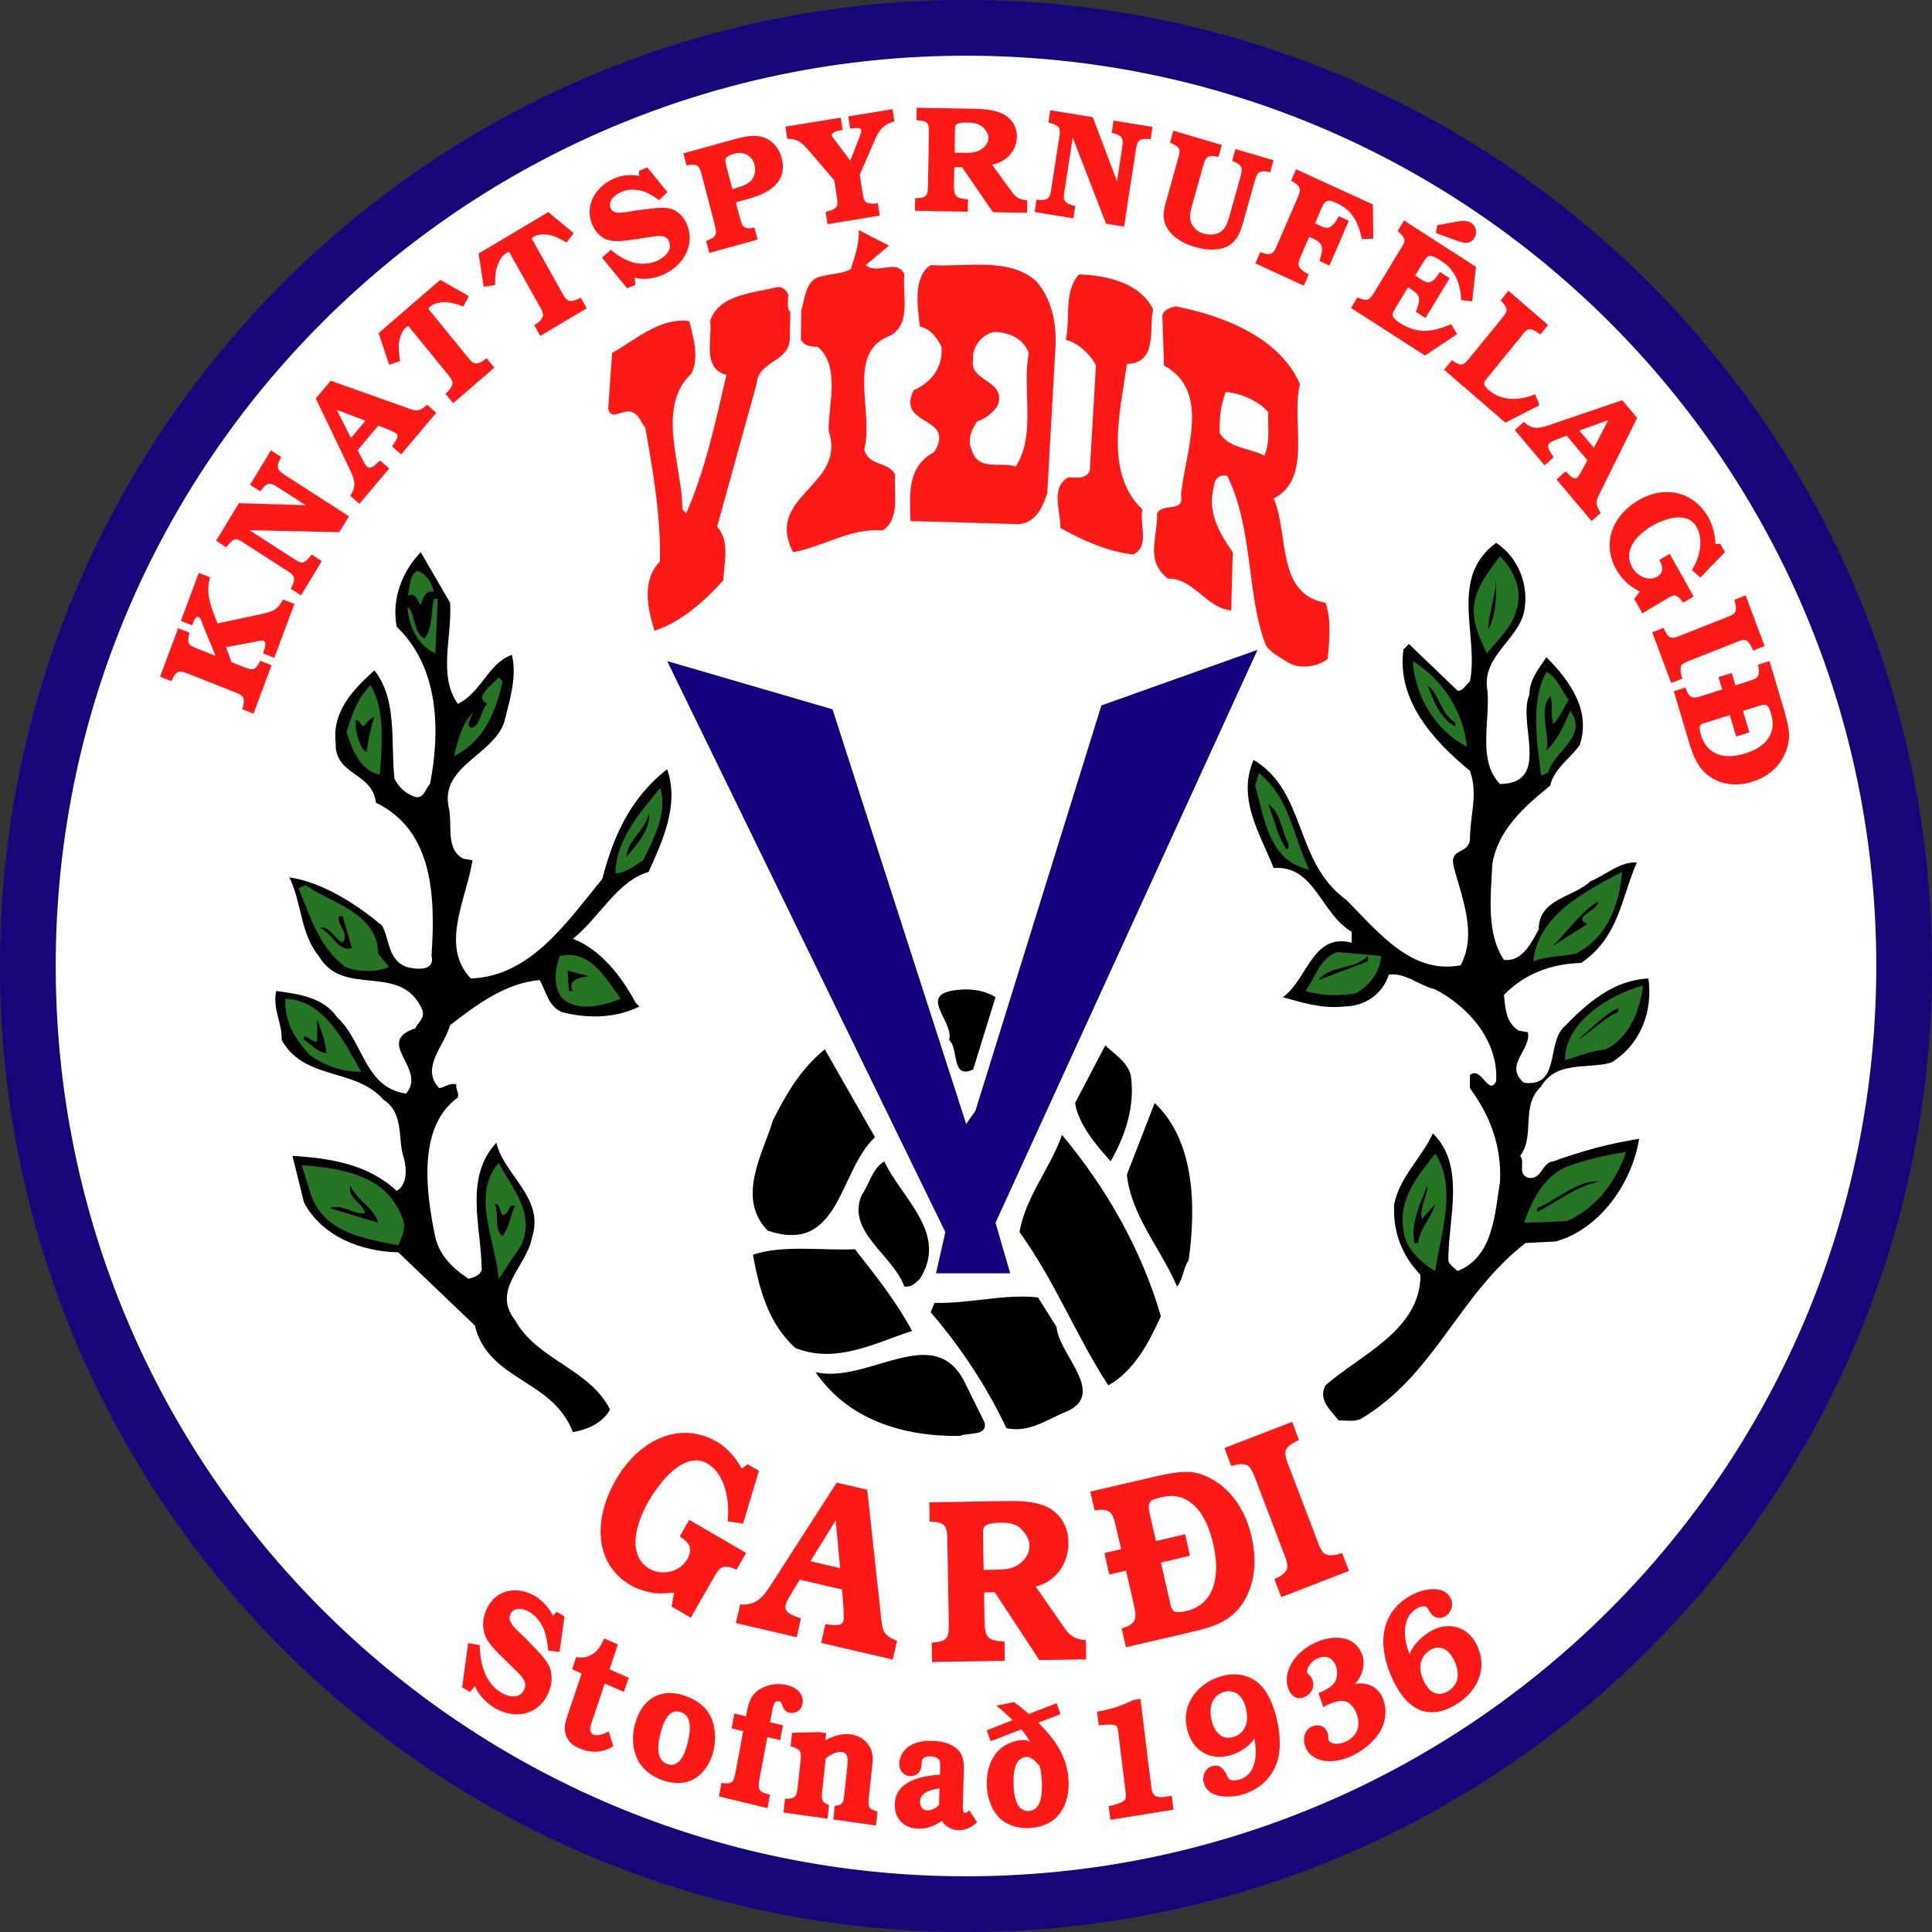 <?xml version="1.0" encoding="UTF-8"?>
<svg xmlns="http://www.w3.org/2000/svg" xmlns:xlink="http://www.w3.org/1999/xlink" width="300.61pt" height="300.61pt" viewBox="0 0 300.61 300.61" version="1.1">
<rect x="0" y="0" width="300.61" height="300.61" fill="#333333" stroke="none"/>
<defs>
<clipPath id="clip1">
  <path d="M 0 0 L 300.609 0 L 300.609 300.609 L 0 300.609 Z M 0 0 "/>
</clipPath>
</defs>
<g id="surface1">
<g clip-path="url(#clip1)" clip-rule="nonzero">
<path style=" stroke:none;fill-rule:nonzero;fill:rgb(8.617%,2.353%,47.852%);fill-opacity:1;" d="M 300.609 150.305 C 300.609 233.316 233.316 300.609 150.305 300.609 C 67.293 300.609 0 233.316 0 150.305 C 0 67.293 67.293 0 150.305 0 C 233.316 0 300.609 67.293 300.609 150.305 "/>
</g>
<path style=" stroke:none;fill-rule:nonzero;fill:rgb(100%,100%,100%);fill-opacity:1;" d="M 291.941 150.305 C 291.941 228.527 228.527 291.941 150.305 291.941 C 72.082 291.941 8.668 228.527 8.668 150.305 C 8.668 72.082 72.082 8.668 150.305 8.668 C 228.527 8.668 291.941 72.082 291.941 150.305 "/>
<path style=" stroke:none;fill-rule:nonzero;fill:rgb(0%,0%,0%);fill-opacity:1;" d="M 237.129 95.238 C 236.168 99.473 230.879 102.016 231.359 106.855 C 232.078 111.578 229.676 118.234 233.402 121.988 C 241.457 121.867 236.047 112.547 237.969 108.066 C 237.969 105.766 239.41 104.074 240.613 102.258 C 244.34 106.012 247.59 110.609 245.785 115.938 C 244.465 117.871 241.695 119.688 241.215 122.23 C 237.008 125.621 233.039 129.25 232.199 134.457 C 231.961 139.418 231.238 145.23 234.004 149.348 C 236.887 149.707 238.332 146.562 239.41 144.625 C 239.41 139.781 244.82 139.66 247.469 137.117 C 249.871 136.152 252.156 133.973 254.68 134.215 C 252.277 139.66 251.914 145.832 246.023 149.828 C 241.336 149.949 237.25 151.523 234.004 154.793 C 234.242 156.848 234.242 159.031 236.289 160.359 L 237.73 160.602 C 238.332 163.266 233.883 165.805 237.129 168.469 C 242.656 169.195 240.734 162.66 243.141 160 C 246.988 156.004 251.074 152.492 256.484 152.25 C 257.203 157.336 255.281 162.539 250.715 165.324 C 246.988 166.414 242.176 164.961 239.773 169.074 C 236.527 172.098 238.934 176.699 236.527 179.848 C 237.367 180.816 236.047 182.633 237.73 183.238 C 239.895 183.723 239.895 180.816 241.695 180.695 C 246.023 179.121 250.473 177.91 255.043 177.188 C 253.957 183.965 249.027 191.227 242.059 193.164 L 237.367 193.406 C 226.91 201.516 223.305 213.863 211.762 220.762 C 210.801 221.246 209.48 221.004 208.277 221.004 C 207.074 219.43 205.031 217.859 206.234 215.555 C 211.762 210.715 221.02 206.965 221.02 198.367 C 218.133 195.344 216.691 191.711 216.934 187.352 C 217.773 183.113 221.262 180.09 222.941 176.336 C 228.113 181.422 225.348 189.531 225.348 196.07 C 225.469 196.797 226.309 197.281 226.789 197.766 C 232.32 195.586 232.559 189.047 233.402 183.844 C 233.645 178.277 231.84 173.555 228.715 169.316 L 228.715 167.258 C 230.516 165.805 231.598 170.648 232.801 168.23 C 233.16 161.934 228.473 156.609 223.305 153.945 C 220.777 153.34 218.613 151.281 216.094 151.645 C 215.129 154.672 212.363 156.609 209.117 156.609 C 205.633 156.969 202.629 156.004 199.621 155.156 C 203.469 152.371 204.191 145.105 210.32 146.68 L 210.32 144.984 C 205.512 142.203 204.551 134.574 198.18 135.062 C 196.137 129.855 192.406 124.289 195.055 118.234 C 203.348 123.195 201.305 134.094 209.48 140.023 C 214.648 145.23 219.695 151.645 227.27 150.191 C 229.914 145.23 227.391 139.539 226.191 134.82 C 225.469 131.914 228.355 133.004 228.715 130.703 C 228.715 126.711 230.035 123.684 228.715 119.93 C 222.941 115.207 217.293 108.914 218.375 101.047 L 219.219 100.199 L 226.789 107.465 C 227.633 107.582 228.113 106.492 228.715 106.012 C 230.156 98.867 225.348 89.91 232.801 84.465 C 236.289 86.766 237.969 91.121 237.129 95.238 "/>
<path style=" stroke:none;fill-rule:nonzero;fill:rgb(0%,0%,0%);fill-opacity:1;" d="M 70.027 93.781 C 70.387 99.109 68.102 105.043 71.23 109.52 C 74.836 107.824 76.039 103.105 79.645 101.895 C 80.488 105.281 79.285 109.035 78.441 112.426 C 76.641 117.508 68.586 119.203 69.789 125.5 C 70.508 128.16 69.188 132.035 72.07 133.609 L 73.512 133.852 C 72.672 139.66 68.344 147.168 73.273 152.25 C 82.531 151.887 88.059 143.656 93.711 136.754 C 95.395 130.34 97.918 124.289 103.809 119.688 C 105.734 125.258 103.09 130.824 100.926 135.664 C 95.996 137.117 93.348 142.688 89.141 146.074 C 93.348 147.648 96.719 151.887 98.879 156 L 99.48 156.609 C 95.875 158.426 91.426 158.543 87.34 157.453 C 85.297 156.488 84.934 154.184 83.973 152.492 C 78.562 152.977 74.117 156.363 70.027 159.512 C 69.188 162.66 65.34 166.172 68.344 169.316 C 69.188 169.195 69.906 168.473 70.988 168.711 C 70.867 169.438 71.469 170.043 71.23 170.77 C 64.859 175.367 66.301 185.656 67.742 192.559 C 68.465 195.465 70.508 197.398 72.914 198.973 C 73.754 198.73 74.715 198.488 74.957 197.52 C 74.836 190.621 72.191 183.238 77.242 177.789 C 78.32 182.754 84.816 186.387 82.77 192.559 C 82.047 196.914 76.398 200.668 80.125 205.387 C 83.613 211.684 91.668 212.895 94.914 219.309 C 93.832 221.367 91.426 222.457 89.141 222.82 C 85.895 214.469 76.039 214.953 73.875 206.234 L 61.973 194.859 C 56.082 194.738 50.07 192.316 47.305 187.109 L 45.504 179.848 C 51.516 180.211 57.285 181.18 61.73 185.297 C 63.418 184.324 63.293 181.781 62.812 180.09 C 61.852 177.43 62.934 173.191 59.688 171.133 C 55.242 166.051 47.426 168.227 43.82 161.812 C 43.941 159.148 42.375 157.094 42.977 154.184 C 46.465 154.672 50.309 155.156 52.477 158.305 C 56.562 162.055 56.684 169.195 63.176 170.164 C 66.543 166.293 58.125 162.176 64.617 160 C 64.977 159.148 66.18 158.426 65.699 157.094 C 62.332 149.586 53.438 155.395 49.59 148.738 C 46.707 145.227 46.945 140.387 45.023 136.512 C 49.949 137.238 55.121 140.387 59.449 144.02 C 60.652 146.195 60.289 149.223 63.176 150.434 C 64.496 150.797 67.742 151.281 67.141 148.738 C 67.742 139.66 67.504 129.25 58.488 124.895 C 58.008 120.172 51.996 120.656 52.238 115.57 C 51.633 110.73 55 107.223 58.246 104.312 C 61.852 108.793 60.77 115.328 61.371 121.141 C 62.094 122.594 63.293 123.684 64.859 124.047 C 66.059 124.047 66.18 122.715 66.902 121.988 C 68.586 113.516 68.223 103.711 61.73 97.535 C 60.891 93.18 62.574 88.941 65.461 85.914 "/>
<path style=" stroke:none;fill-rule:nonzero;fill:rgb(14.502%,45.872%,14.11%);fill-opacity:1;" d="M 231.598 97.898 C 231.598 95.359 232.801 92.574 232.801 89.789 C 232.801 91.969 232.922 95.48 231.598 97.898 M 229.676 92.695 C 228.594 95.961 230.156 99.23 231.359 101.652 C 232.922 99.715 235.324 97.535 235.926 94.992 C 237.008 91.727 235.566 88.82 233.402 86.523 C 231.961 88.457 230.398 90.395 229.676 92.695 "/>
<path style=" stroke:none;fill-rule:nonzero;fill:rgb(14.502%,45.872%,14.11%);fill-opacity:1;" d="M 65.461 94.148 C 65.699 93.422 66.062 91.727 67.504 92.09 C 67.262 90.758 66.301 89.184 64.859 88.82 C 63.535 89.789 63.898 91.363 63.418 92.695 C 64.738 92.09 64.859 93.422 65.461 94.148 "/>
<path style=" stroke:none;fill-rule:nonzero;fill:rgb(14.502%,45.872%,14.11%);fill-opacity:1;" d="M 66.062 99.352 C 64.258 98.504 64.738 95.602 63.414 94.391 C 63.535 97.414 65.098 100.562 67.742 101.652 L 68.105 93.18 L 67.504 93.18 C 67.023 95.238 67.383 97.656 66.062 99.352 "/>
<path style=" stroke:none;fill-rule:nonzero;fill:rgb(14.502%,45.872%,14.11%);fill-opacity:1;" d="M 226.43 112.426 L 226.43 113.031 C 224.027 111.82 223.062 108.914 222.102 106.613 C 224.027 108.066 224.145 111.094 226.43 112.426 M 219.82 102.863 C 220.18 108.309 223.305 113.637 228.234 116.176 C 227.754 111.094 224.746 105.891 219.82 102.863 "/>
<path style=" stroke:none;fill-rule:nonzero;fill:rgb(14.502%,45.872%,14.11%);fill-opacity:1;" d="M 240.855 120.293 C 241.699 116.902 247.227 114.605 244.34 110.609 C 243.383 112.789 242.297 115.211 240.617 116.781 C 241.215 114.121 239.293 110.488 241.215 108.309 C 241.699 109.641 241.215 111.336 241.699 112.668 C 242.777 111.578 243.258 110.125 244.102 108.914 C 242.898 107.461 242.297 105.285 240.617 104.559 C 238.094 109.035 239.172 115.574 239.773 120.535 C 240.254 120.777 240.496 120.172 240.855 120.293 "/>
<path style=" stroke:none;fill-rule:nonzero;fill:rgb(14.502%,45.872%,14.11%);fill-opacity:1;" d="M 77.602 105.402 C 76.641 106.613 73.633 108.309 75.797 109.52 C 74.715 110.609 74.836 112.91 73.273 113.273 C 72.434 112.547 73.395 111.699 73.512 110.973 C 71.711 112.789 71.23 115.57 70.629 117.629 C 75.316 115.449 77.242 110.488 78.203 106.008 "/>
<path style=" stroke:none;fill-rule:nonzero;fill:rgb(14.502%,45.872%,14.11%);fill-opacity:1;" d="M 55.359 112.062 C 55.844 112.062 56.082 112.668 56.562 113.031 C 57.043 112.547 57.523 111.699 58.246 111.578 C 57.766 112.91 57.285 115.09 57.043 117.023 C 56.082 116.539 55.602 114.727 55.359 113.273 Z M 59.086 120.535 C 59.449 116.176 59.926 110.246 57.645 106.613 C 55.602 108.672 54.762 111.215 53.918 113.879 C 54.762 116.418 55.961 119.93 59.086 120.535 "/>
<path style=" stroke:none;fill-rule:nonzero;fill:rgb(14.502%,45.872%,14.11%);fill-opacity:1;" d="M 200.223 132.156 C 198.781 130.219 198.297 127.555 197.336 125.137 C 199.262 126.348 199.383 129.25 200.465 131.309 C 200.465 131.551 200.582 132.035 200.223 132.156 M 195.895 120.293 L 195.293 122.23 C 196.734 127.195 197.336 133.973 203.707 135.305 C 201.184 130.219 200.824 124.289 195.895 120.293 "/>
<path style=" stroke:none;fill-rule:nonzero;fill:rgb(14.502%,45.872%,14.11%);fill-opacity:1;" d="M 97.438 133.363 C 97.676 130.703 100.441 129.129 100.922 126.59 C 101.402 128.887 98.879 131.672 97.438 133.363 M 95.754 135.906 C 97.438 135.785 98.762 134.695 100.082 133.852 C 101.766 130.461 103.93 126.223 102.727 122.594 C 99.48 126.59 95.875 130.582 95.754 135.906 "/>
<path style=" stroke:none;fill-rule:nonzero;fill:rgb(14.502%,45.872%,14.11%);fill-opacity:1;" d="M 248.668 140.266 C 248.668 141.719 244.465 142.688 246.988 143.777 L 241.457 147.285 C 243.738 145.227 245.785 141.961 248.668 140.266 M 252.395 135.664 C 246.867 138.57 239.293 142.324 238.57 149.586 C 240.613 148.738 243.02 148.859 245.184 148.375 C 250.352 145.832 252.035 140.145 252.395 135.664 "/>
<path style=" stroke:none;fill-rule:nonzero;fill:rgb(14.502%,45.872%,14.11%);fill-opacity:1;" d="M 49.832 144.383 C 51.152 143.898 52.113 146.195 53.316 146.684 C 54.398 145.105 52.477 144.141 52.715 142.566 L 53.316 142.566 L 54.762 147.527 C 52.594 148.133 51.875 145.352 49.832 144.383 M 53.68 150.434 C 55.602 151.281 58.848 151.281 60.531 150.434 L 58.848 148.375 C 58.727 141.961 51.395 140.508 47.547 137.723 L 46.465 138.207 C 48.27 142.566 49.59 147.285 53.68 150.434 "/>
<path style=" stroke:none;fill-rule:nonzero;fill:rgb(14.502%,45.872%,14.11%);fill-opacity:1;" d="M 212.844 149.586 L 205.152 152.492 C 206.953 150.191 210.684 150.918 212.844 148.738 Z M 203.105 154.188 C 205.391 154.91 208.398 155.031 210.922 154.551 C 213.086 153.461 214.77 151.16 214.891 148.738 L 208.035 148.133 C 205.152 149.223 204.668 152.25 203.105 154.188 "/>
<path style=" stroke:none;fill-rule:nonzero;fill:rgb(14.502%,45.872%,14.11%);fill-opacity:1;" d="M 89.141 154.188 L 88.539 154.188 L 88.301 151.039 C 89.383 151.281 90.586 151.645 91.664 151.887 C 90.105 152.008 88.18 152.613 89.141 154.188 M 87.098 148.738 C 86.379 150.797 86.016 153.219 87.34 155.156 C 89.742 157.699 94.191 156.367 96.594 155.398 C 94.312 152.371 91.906 147.648 87.098 148.738 "/>
<path style=" stroke:none;fill-rule:nonzero;fill:rgb(14.502%,45.872%,14.11%);fill-opacity:1;" d="M 251.797 157.453 C 249.512 158.422 247.707 160.48 245.543 161.812 C 247.348 160.238 249.512 157.938 251.797 156.852 Z M 243.5 164.961 C 245.543 164.355 247.59 163.508 249.871 163.266 C 253.477 161.445 255.16 157.336 255.645 153.34 C 250.352 154.789 243.5 159.031 243.5 164.961 "/>
<path style=" stroke:none;fill-rule:nonzero;fill:rgb(14.502%,45.872%,14.11%);fill-opacity:1;" d="M 47.305 161.207 C 48.027 161.328 48.508 162.176 49.352 162.055 L 49.352 158.543 C 49.832 160.117 50.672 161.934 50.793 163.871 C 49.352 163.746 48.387 162.414 47.305 161.812 Z M 56.203 166.773 C 53.559 162.176 50.551 155.641 44.418 155.395 C 44.18 158.906 45.863 161.57 48.148 164.113 C 50.434 165.809 53.199 166.773 56.203 166.773 "/>
<path style=" stroke:none;fill-rule:nonzero;fill:rgb(14.502%,45.872%,14.11%);fill-opacity:1;" d="M 248.91 183.844 C 245.305 184.445 242.418 186.988 239.172 188.562 L 239.172 187.961 C 242.418 186.629 245.664 183.48 248.91 183.844 M 237.129 190.258 L 243.742 190.016 C 248.309 188.078 251.555 183.723 252.996 179.242 C 249.754 179.727 246.746 180.453 243.742 181.543 C 240.137 183.113 238.332 186.867 237.129 190.258 "/>
<path style=" stroke:none;fill-rule:nonzero;fill:rgb(14.502%,45.872%,14.11%);fill-opacity:1;" d="M 220.66 193.406 L 220.059 193.406 C 219.457 190.258 221.02 187.23 222.102 184.445 C 222.102 186.262 220.777 187.961 221.262 189.652 L 223.305 187.352 C 222.703 189.531 220.898 191.105 220.66 193.406 M 218.375 191.469 C 218.617 194.133 221.02 196.43 223.305 197.766 C 224.145 192.074 226.789 184.691 223.305 179.484 C 220.66 182.996 217.535 186.387 218.375 191.469 "/>
<path style=" stroke:none;fill-rule:nonzero;fill:rgb(14.502%,45.872%,14.11%);fill-opacity:1;" d="M 80.125 187.594 C 79.523 188.809 79.281 190.863 78.203 192.316 C 76.762 191.348 77.723 188.926 77 187.352 C 77.84 187.23 77.723 188.562 78.203 189.047 C 79.281 189.047 78.922 187.352 80.125 187.594 M 77.602 198.973 L 81.086 193.77 C 83.371 188.809 79.645 184.812 77.602 180.938 C 73.273 185.781 77.121 193.164 77.602 198.973 "/>
<path style=" stroke:none;fill-rule:nonzero;fill:rgb(14.502%,45.872%,14.11%);fill-opacity:1;" d="M 51.273 187.961 C 53.555 187.352 54.762 188.926 56.805 188.809 C 56.562 187.23 53.918 186.383 54.52 184.445 C 55.359 186.629 58.246 187.961 58.844 190.258 Z M 46.945 181.301 L 48.387 185.902 C 50.551 191.953 56.805 192.68 61.973 193.77 C 62.574 192.438 63.293 190.863 62.574 189.41 C 60.047 182.754 53.078 181.781 46.945 181.301 "/>
<path style=" stroke:none;fill-rule:nonzero;fill:rgb(0%,0%,0%);fill-opacity:1;" d="M 154.902 155.156 L 151.414 166.414 C 147.93 167.988 149.25 163.266 147.688 161.812 C 148.41 159.031 143.242 155.156 147.93 154.188 C 150.332 153.703 152.977 153.945 154.902 155.156 "/>
<path style=" stroke:none;fill-rule:nonzero;fill:rgb(0%,0%,0%);fill-opacity:1;" d="M 175.938 167.258 C 176.66 172.102 175.098 176.699 172.812 180.695 C 170.531 178.152 167.766 174.887 167.281 171.617 L 171.973 162.66 C 173.535 164.113 175.34 165.199 175.938 167.258 "/>
<path style=" stroke:none;fill-rule:nonzero;fill:rgb(0%,0%,0%);fill-opacity:1;" d="M 136.148 176.945 C 130.496 182.148 130.738 195.344 119.438 191.469 C 114.508 186.383 118.715 179.484 120.277 174.281 C 122.32 170.285 124.484 166.414 128.332 163.266 "/>
<path style=" stroke:none;fill-rule:nonzero;fill:rgb(0%,0%,0%);fill-opacity:1;" d="M 184.953 196.07 C 184.113 197.281 184.113 198.973 183.148 200.184 C 180.746 194.496 175.938 189.047 175.34 182.754 L 179.664 171.617 C 185.797 177.426 186.156 187.352 184.953 196.07 "/>
<path style=" stroke:none;fill-rule:nonzero;fill:rgb(0%,0%,0%);fill-opacity:1;" d="M 180.629 204.785 C 178.824 208.777 176.539 213.258 172.449 215.555 C 167.523 208.055 164.156 199.336 158.629 191.711 C 159.59 186.141 163.438 181.781 165.238 176.578 C 172.215 184.93 177.621 194.496 180.629 204.785 "/>
<path style=" stroke:none;fill-rule:nonzero;fill:rgb(0%,0%,0%);fill-opacity:1;" d="M 143.121 198.973 C 142.398 199.699 141.797 200.305 140.715 200.184 C 138.914 195.223 131.578 191.59 134.105 185.902 C 135.305 184.203 135.664 181.906 137.59 180.695 C 140.113 186.262 147.688 191.953 143.121 198.973 "/>
<path style=" stroke:none;fill-rule:nonzero;fill:rgb(0%,0%,0%);fill-opacity:1;" d="M 133.02 194.375 C 136.27 198.488 139.512 202.605 141.918 207.086 C 136.27 208.898 130.137 212.289 123.766 209.746 C 119.559 205.996 118.117 200.547 117.152 195.223 C 121.84 193.648 128.094 194.613 133.02 194.375 "/>
<path style=" stroke:none;fill-rule:nonzero;fill:rgb(0%,0%,0%);fill-opacity:1;" d="M 164.398 206.477 C 164.758 210.957 172.812 217.25 165.238 219.914 C 162.594 221.125 159.828 222.941 156.586 222.215 C 153.578 215.801 149.492 209.625 144.805 204.18 L 145.402 202.727 C 150.934 202.848 156.465 201.273 161.512 201.879 "/>
<path style=" stroke:none;fill-rule:nonzero;fill:rgb(0%,0%,0%);fill-opacity:1;" d="M 153.219 221.367 C 153.578 223.547 150.691 222.82 149.371 223.426 C 140.477 223.547 131.938 220.883 126.891 213.5 C 135.184 215.434 145.645 205.145 150.332 215.555 "/>
<path style=" stroke:none;fill-rule:nonzero;fill:rgb(7.446%,0%,48.631%);fill-opacity:1;" d="M 195.664 101.113 L 154.898 190.258 L 157.184 198.125 L 145.645 198.125 L 147.09 191.711 L 103.809 102.863 L 129.535 110.367 L 150.332 174.887 L 151.773 172.828 L 171.371 109.762 "/>
<path style=" stroke:none;fill-rule:nonzero;fill:rgb(99.219%,10.205%,8.617%);fill-opacity:1;" d="M 190.727 60.98 C 193.25 61.223 195.895 62.434 197.336 64.129 C 197.219 66.668 197.699 68.605 196.734 70.906 C 194.453 69.695 191.328 69.816 189.766 67.398 C 189.766 64.734 189.883 63.281 190.727 60.98 M 181.707 90.031 C 185.676 89.91 187.723 94.633 191.566 94.992 L 191.809 85.914 C 189.766 83.012 187.723 79.621 188.922 75.508 C 188.922 74.539 189.883 73.691 190.965 74.055 C 195.055 82.406 193.945 92.738 196.977 100.441 C 197.941 101.773 199.383 102.379 200.465 103.105 C 202.266 104.195 205.152 103.711 206.594 102.5 C 206.836 99.836 207.195 96.324 206.234 93.785 C 198.539 92.453 200.582 83.133 198.18 77.562 C 204.309 74.418 200.824 65.699 202.266 59.77 C 199.141 52.508 190.363 49.117 182.91 47.664 C 182.07 47.906 180.746 48.27 180.867 49.359 L 181.109 56.867 C 188.441 60.859 184.473 70.059 183.754 76.961 C 184.352 79.863 180.988 78.168 180.027 79.863 C 180.148 83.738 178.102 87.129 181.707 90.031 "/>
<path style=" stroke:none;fill-rule:nonzero;fill:rgb(99.219%,10.205%,8.617%);fill-opacity:1;" d="M 151.414 56.016 C 151.176 54.078 152.738 52.023 154.66 51.66 C 156.945 51.66 159.23 52.629 160.07 54.93 C 158.988 60.617 161.27 67.758 158.023 72.602 C 155.742 71.754 152.137 73.449 151.176 69.938 C 150.453 68.484 151.176 66.91 152.016 65.578 C 153.219 65.219 154.301 64.367 155.141 63.281 C 156.945 59.164 150.691 59.406 151.414 56.016 M 141.676 81.074 L 158.629 81.559 C 161.27 81.195 162.234 78.895 162.953 76.715 L 164.156 55.172 C 164.52 50.812 163.918 46.938 161.27 43.793 C 157.062 39.918 150.094 41.613 144.805 41.25 C 142.039 43.062 142.762 47.664 143.121 50.812 C 144.805 51.176 145.766 52.508 146.484 53.961 C 146.727 57.105 145.043 59.406 142.156 60.738 C 139.395 66.43 148.77 64.613 145.402 70.301 C 141.074 72.602 141.559 76.957 141.676 81.074 "/>
<path style=" stroke:none;fill-rule:nonzero;fill:rgb(99.219%,10.205%,8.617%);fill-opacity:1;" d="M 179.426 48.148 C 177.5 44.156 172.449 42.824 167.887 42.703 C 165.48 45.363 166.562 49.48 165.84 52.871 C 167.766 53.355 169.688 55.172 170.527 56.867 L 169.566 73.207 C 168.965 74.781 167.043 74.176 166.199 74.297 C 163.438 75.871 165 79.379 165 82.164 C 168.363 83.98 172.094 85.797 176.301 86.277 C 178.941 85.07 177.262 81.559 177.742 79.258 C 171.73 73.57 174.375 63.766 175.34 56.621 C 180.266 56.504 178.703 50.934 179.426 48.148 "/>
<path style=" stroke:none;fill-rule:nonzero;fill:rgb(99.219%,10.205%,8.617%);fill-opacity:1;" d="M 185.879 38.41 C 187.484 38.887 189.492 39.109 191.051 38.297 C 192.699 37.414 193.164 35.566 193.641 33.867 L 195.133 28.504 C 195.59 26.852 195.738 26.406 197.633 26.789 L 198.148 24.938 L 192.234 23.188 L 191.723 25.023 C 193.484 25.785 193.379 26.172 192.91 27.848 L 191.387 33.324 C 191.109 34.32 190.789 35.551 189.871 36.113 C 189.098 36.594 188.008 36.566 187.176 36.32 C 186.273 36.055 185.574 35.406 185.273 34.434 C 184.98 33.516 185.344 32.473 185.602 31.543 L 187.105 26.137 C 187.59 24.488 187.699 24.008 189.586 24.414 L 190.102 22.559 L 182.562 20.332 L 182.043 22.188 C 183.809 22.953 183.711 23.293 183.215 24.984 L 181.59 30.824 C 181.027 32.668 180.652 34.199 181.871 35.883 C 182.816 37.188 184.383 37.969 185.879 38.41 "/>
<path style=" stroke:none;fill-rule:nonzero;fill:rgb(99.219%,10.205%,8.617%);fill-opacity:1;" d="M 213.941 45.312 C 213.191 46.555 212.883 46.965 211.566 46.426 L 211.203 46.273 L 210.207 47.91 L 221.73 55.324 L 226.723 51.984 L 225.777 50.43 C 222.906 51.695 220.555 52.016 217.82 50.254 C 217.414 49.992 216.562 49.441 216.688 48.832 C 216.785 48.449 217.602 47.145 217.809 46.805 L 219.082 44.707 L 219.391 44.906 C 219.957 45.27 220.773 45.742 220.797 46.504 C 220.816 47.184 220.562 47.91 220.285 48.508 L 221.797 49.48 L 225.551 43.289 L 224.039 42.316 C 223.723 42.836 223.172 43.617 222.645 43.863 C 221.992 44.137 221.281 43.57 220.758 43.23 L 220.195 42.871 L 221.066 41.434 C 221.324 41.016 221.848 40.016 222.305 39.84 C 222.762 39.664 223.879 40.355 224.25 40.59 C 226.422 41.988 227.258 44.164 227.344 46.691 L 229.062 46.883 L 229.652 41.516 L 218.461 34.309 L 217.465 35.949 L 217.863 36.316 C 218.973 37.336 218.496 37.805 217.828 38.902 "/>
<path style=" stroke:none;fill-rule:nonzero;fill:rgb(99.219%,10.205%,8.617%);fill-opacity:1;" d="M 229.395 37.047 C 229.902 36.207 229.691 35.18 228.875 34.656 C 228.238 34.242 227.238 34.379 226.539 34.512 L 223.633 35.031 L 223.426 36.258 L 226.664 37.453 C 227.609 37.812 228.766 38.082 229.395 37.047 "/>
<path style=" stroke:none;fill-rule:nonzero;fill:rgb(99.219%,10.205%,8.617%);fill-opacity:1;" d="M 198.805 37.938 C 198.145 39.465 197.898 39.918 196.094 39.223 L 195.332 40.984 L 202.875 44.445 L 203.637 42.68 L 203.406 42.574 C 202.957 42.344 202.191 41.859 202.074 41.32 C 201.961 40.828 202.316 40.062 202.5 39.633 L 203.699 36.859 C 206.047 37.805 205.969 38.387 205.309 40.609 L 206.855 41.32 L 209.867 34.352 L 208.32 33.641 C 207.977 34.207 207.648 34.852 207.109 35.227 C 206.535 35.684 205.824 35.305 205.238 35.039 L 204.613 34.75 L 205.367 33.008 C 206.074 31.371 206.199 30.789 207.996 31.613 C 210.422 32.723 211.363 34.598 211.895 37.188 L 213.676 37.125 L 213.617 31.816 L 201.664 26.336 L 200.902 28.102 C 202.602 29.035 202.43 29.547 201.789 31.031 "/>
<path style=" stroke:none;fill-rule:nonzero;fill:rgb(99.219%,10.205%,8.617%);fill-opacity:1;" d="M 126.113 23.742 L 129.812 28.051 L 130.164 30.352 C 130.242 30.863 130.43 31.766 130.125 32.195 C 129.84 32.602 129.062 32.844 128.461 32.969 L 128.754 34.875 L 136.887 33.551 L 136.59 31.641 L 136.387 31.652 C 135.91 31.727 135.031 31.727 134.648 31.363 C 134.316 31.012 134.23 30.168 134.16 29.68 L 133.773 27.191 L 135.879 22.34 C 136.641 20.523 137.188 19.41 139.172 18.895 L 138.875 16.988 L 131.984 18.113 L 132.281 20.02 C 132.645 19.984 133.922 19.703 134.008 20.262 C 134.062 20.633 133.613 21.613 133.48 21.969 L 132.305 24.996 L 130.094 22.066 L 129.773 21.641 C 129.684 21.516 129.461 21.242 129.434 21.078 C 129.336 20.449 130.707 20.324 131.105 20.211 L 130.812 18.305 L 122.203 19.707 L 122.496 21.613 C 124.266 21.516 125.047 22.512 126.113 23.742 "/>
<path style=" stroke:none;fill-rule:nonzero;fill:rgb(99.219%,10.205%,8.617%);fill-opacity:1;" d="M 238.867 61.348 C 236.531 62.309 233.703 62.48 231.672 60.723 C 230.48 59.691 230.883 59.457 231.719 58.43 L 236.613 52.422 C 236.938 52.023 237.441 51.262 237.973 51.23 C 238.473 51.199 239.148 51.656 239.664 52.047 L 240.871 50.566 L 234.703 45.238 L 233.5 46.719 C 234.824 48.137 234.57 48.441 233.516 49.742 L 228.797 55.531 C 227.734 56.832 227.453 57.141 225.902 56.043 L 224.695 57.523 L 234.227 65.758 L 239.547 63.039 "/>
<path style=" stroke:none;fill-rule:nonzero;fill:rgb(99.219%,10.205%,8.617%);fill-opacity:1;" d="M 54.605 68.145 L 52.41 63.781 L 56.867 65.461 Z M 66.277 63.145 C 65.016 64.172 64.691 63.945 63.199 63.418 L 51.457 59.242 L 49.129 61.996 L 54.227 72.613 C 55 74.242 55.664 75.43 54.5 77.133 L 55.914 78.398 L 60.551 72.906 L 59.137 71.641 L 58.969 71.805 C 58.539 72.168 57.715 73.145 57.109 72.605 C 56.887 72.406 56.645 71.973 56.496 71.68 L 55.641 70.039 L 58.867 66.219 L 60.547 66.883 C 60.848 67.027 61.449 67.25 61.691 67.469 C 62.223 67.945 61.258 69.02 60.996 69.438 L 62.41 70.703 L 67.871 64.234 L 66.457 62.965 "/>
<path style=" stroke:none;fill-rule:nonzero;fill:rgb(99.219%,10.205%,8.617%);fill-opacity:1;" d="M 75.707 55.727 L 75.496 55.91 C 75.098 56.223 74.406 56.664 73.887 56.531 C 73.422 56.441 72.914 55.742 72.617 55.383 L 66.945 48.418 C 66.648 48.094 66.574 48 66.926 47.699 C 67.574 47.141 68.641 46.984 69.449 47.023 C 70.324 47.07 71.109 47.34 72.086 47.695 L 72.941 46.066 L 68.496 43.543 L 58.914 51.824 L 60.555 56.77 L 62.258 56.188 C 62.09 55.137 61.965 54.289 62.074 53.398 C 62.176 52.57 62.512 51.516 63.16 50.953 C 63.508 50.652 63.582 50.742 63.844 51.098 L 69.516 58.062 C 69.812 58.422 70.391 59.059 70.398 59.547 C 70.434 60.102 69.895 60.719 69.523 61.07 L 69.312 61.254 L 70.516 62.73 L 76.91 57.207 "/>
<path style=" stroke:none;fill-rule:nonzero;fill:rgb(99.219%,10.205%,8.617%);fill-opacity:1;" d="M 167.309 32.066 C 166.703 31.922 165.887 31.668 165.637 31.199 C 165.422 30.781 165.602 29.93 165.668 29.465 L 166.91 21.414 L 172.098 34.805 L 174.898 35.262 L 176.691 23.605 C 176.949 21.934 177.09 21.457 179.027 21.652 L 179.32 19.746 L 173.266 18.758 L 172.977 20.664 C 174.871 21.117 174.816 21.633 174.566 23.262 L 173.805 28.215 L 170.035 18.23 L 163.418 17.152 L 163.125 19.059 C 163.73 19.203 164.547 19.457 164.797 19.926 C 165.008 20.367 164.836 21.195 164.766 21.664 L 163.613 29.129 C 163.535 29.641 163.465 30.559 163.023 30.867 C 162.629 31.16 161.844 31.152 161.277 31.086 L 160.984 32.988 L 167.016 33.973 "/>
<path style=" stroke:none;fill-rule:nonzero;fill:rgb(99.219%,10.205%,8.617%);fill-opacity:1;" d="M 261.695 93.508 L 261.895 93.77 L 263.52 92.805 L 259.805 86.176 L 258.18 87.137 C 258.738 88.137 258.949 89.074 257.859 89.723 C 256.512 90.523 254.719 89.633 253.988 88.324 C 252.465 85.613 254.715 83.215 256.91 81.91 C 258.93 80.707 262.531 79.41 263.996 82.023 C 265.141 84.062 264.434 86.848 263.25 88.695 L 264.566 89.867 L 268.395 85.906 L 267.66 84.602 L 266.914 84.637 C 266.898 83.34 266.5 81.73 265.859 80.586 C 263.48 76.344 258.902 75.477 254.863 77.879 C 251.004 80.176 249.129 84.414 251.496 88.637 C 251.918 89.395 252.668 90.309 253.328 90.867 C 253.801 91.293 254.48 91.652 255.145 92.043 L 254.281 93.184 L 255.539 95.43 L 259.062 93.332 C 260.289 92.602 260.695 92.195 261.695 93.508 "/>
<path style=" stroke:none;fill-rule:nonzero;fill:rgb(99.219%,10.205%,8.617%);fill-opacity:1;" d="M 248 69.684 L 245.734 66.996 L 250.238 65.371 Z M 254.734 65.027 L 252.41 62.27 L 241.492 65.992 C 239.816 66.555 238.578 67.066 237.105 65.641 L 235.688 66.906 L 240.328 72.402 L 241.742 71.133 L 241.609 70.941 C 241.316 70.453 240.492 69.473 241.098 68.934 C 241.32 68.73 241.77 68.547 242.07 68.438 L 243.77 67.789 L 246.992 71.613 L 246.121 73.234 C 245.938 73.523 245.641 74.102 245.398 74.32 C 244.863 74.797 243.969 73.664 243.602 73.34 L 242.188 74.605 L 247.648 81.074 L 249.062 79.809 L 248.914 79.598 C 248.105 78.172 248.367 77.871 249.082 76.422 "/>
<path style=" stroke:none;fill-rule:nonzero;fill:rgb(99.219%,10.205%,8.617%);fill-opacity:1;" d="M 43.746 71.098 L 42.156 70.074 L 38.91 75.43 L 40.5 76.453 C 41.645 74.828 42.086 75.082 43.441 75.957 L 47.57 78.613 L 37.176 78.285 L 33.625 84.141 L 35.215 85.16 C 35.582 84.648 36.125 83.969 36.645 83.914 C 37.121 83.887 37.793 84.379 38.18 84.629 L 44.406 88.633 C 44.832 88.906 45.625 89.332 45.73 89.871 C 45.84 90.359 45.523 91.102 45.238 91.613 L 46.828 92.637 L 50.066 87.305 L 48.477 86.277 C 48.109 86.793 47.566 87.473 47.047 87.527 C 46.59 87.566 45.898 87.062 45.508 86.816 L 38.801 82.496 L 52.793 82.809 L 54.297 80.332 L 44.582 74.078 C 43.184 73.184 42.816 72.859 43.746 71.098 "/>
<path style=" stroke:none;fill-rule:nonzero;fill:rgb(99.219%,10.205%,8.617%);fill-opacity:1;" d="M 261.699 105.383 C 261.539 104.891 261.355 104.004 261.629 103.547 C 261.863 103.125 262.656 102.887 263.105 102.711 L 269.957 100 C 270.426 99.816 271.234 99.422 271.715 99.66 C 272.164 99.883 272.539 100.621 272.789 101.227 L 274.562 100.527 L 271.617 92.633 L 269.867 93.324 L 269.902 93.488 C 270.055 93.957 270.23 94.82 269.973 95.25 C 269.719 95.68 268.934 95.938 268.504 96.109 L 261.652 98.816 C 261.184 99.004 260.375 99.398 259.871 99.168 C 259.453 98.957 259.059 98.227 258.836 97.688 L 257.082 98.379 L 260.023 106.273 L 261.773 105.582 "/>
<path style=" stroke:none;fill-rule:nonzero;fill:rgb(99.219%,10.205%,8.617%);fill-opacity:1;" d="M 275.078 114.965 C 274.254 116.133 272.855 116.82 271.52 117.238 C 268.504 118.191 265.633 117.617 264.66 114.352 C 264.547 113.969 264.395 113.375 264.496 112.996 C 264.586 112.648 265.078 112.543 265.387 112.445 L 269.145 111.266 L 270.137 114.598 L 272.191 113.949 L 271.203 110.617 L 273.672 109.84 C 274.984 109.426 275.164 109.715 275.574 111.086 C 275.965 112.395 275.965 113.695 275.078 114.965 M 277.398 109.82 L 275.332 102.863 L 273.539 103.43 C 273.949 105.367 273.496 105.535 271.965 106.016 L 270.02 106.629 L 269.453 104.715 L 267.395 105.363 L 267.965 107.277 L 264.945 108.227 C 263.395 108.715 262.922 108.816 262.234 106.988 L 260.441 107.551 L 262.672 115.051 C 263.363 117.395 264.094 119.605 266.242 120.973 C 268.246 122.234 270.516 122.309 272.746 121.609 C 274.363 121.098 275.848 120.137 276.871 118.758 C 277.781 117.559 278.402 115.863 278.375 114.316 C 278.348 113.02 277.773 111.082 277.398 109.82 "/>
<path style=" stroke:none;fill-rule:nonzero;fill:rgb(99.219%,10.205%,8.617%);fill-opacity:1;" d="M 42.547 94.961 C 41.883 95.305 40.422 95.609 39.652 95.762 L 33.855 97 L 33.586 96.34 C 32.734 94.211 31.992 92.129 32.684 89.824 L 30.934 89.133 L 28.145 96.609 L 29.895 97.301 L 30.016 96.973 C 30.148 96.621 30.445 95.828 30.895 96.008 C 31.258 96.148 31.473 97.016 31.602 97.32 L 33.539 102.047 L 30.934 101.02 C 29.312 100.379 29.055 100.273 29.469 98.445 L 27.719 97.754 L 24.906 105.297 L 26.656 105.988 C 27.469 104.141 27.988 104.32 29.461 104.902 L 36.316 107.609 C 36.785 107.797 37.641 108.059 37.844 108.566 C 38.039 109.023 37.867 109.816 37.695 110.352 L 39.445 111.043 L 42.254 103.5 L 40.504 102.809 C 39.664 104.469 39.305 104.324 37.766 103.719 L 36.016 103.027 L 35.168 100.699 L 39.379 99.914 C 39.723 99.852 40.684 99.574 40.98 99.691 C 41.621 99.945 41.062 101.188 40.93 101.664 L 42.68 102.355 L 45.805 93.977 L 44.031 93.277 C 43.676 93.973 43.223 94.598 42.547 94.961 "/>
<path style=" stroke:none;fill-rule:nonzero;fill:rgb(99.219%,10.205%,8.617%);fill-opacity:1;" d="M 112.961 24.59 C 113.203 24.254 113.812 24.039 114.188 23.934 C 115.668 23.527 117.004 24.109 117.414 25.699 C 117.609 26.449 117.473 27.367 116.973 27.992 C 116.434 28.652 115.324 29.031 114.527 29.254 L 113.953 29.41 L 113.008 25.773 C 112.941 25.426 112.762 24.914 112.961 24.59 M 109.258 27.465 L 111.148 34.742 C 111.578 36.383 111.648 36.848 109.875 37.484 L 110.359 39.352 L 117.871 37.277 L 117.387 35.414 C 115.629 35.75 115.477 35.258 115.062 33.664 L 114.492 31.48 L 116.371 30.965 C 119.441 30.113 122.641 28.477 121.621 24.566 C 121.191 22.926 119.996 21.602 118.363 21.246 C 116.934 20.934 115.367 21.367 113.996 21.746 L 106.328 23.859 L 106.816 25.727 C 108.695 25.402 108.832 25.828 109.258 27.465 "/>
<path style=" stroke:none;fill-rule:nonzero;fill:rgb(99.219%,10.205%,8.617%);fill-opacity:1;" d="M 148.785 19.395 C 149.109 19.094 149.934 19.062 150.551 19.074 C 151.281 19.086 152.172 19.172 152.781 19.656 C 153.277 20.062 153.812 20.781 153.805 21.441 C 153.789 22.383 153.09 23.074 152.262 23.461 C 151.406 23.848 150.332 23.781 149.418 23.762 L 148.527 23.746 L 148.586 20.379 C 148.59 20.098 148.551 19.602 148.785 19.395 M 150.621 31.016 L 150.301 30.984 C 148.566 30.836 148.414 30.316 148.441 28.715 L 148.488 26.008 L 149.699 26.027 L 154.5 33.016 L 159.805 33.109 L 159.84 31.18 C 158.215 31.012 157.883 30.484 157.012 29.27 L 154.352 25.617 C 156.461 25.258 158.18 23.566 158.219 21.281 C 158.25 19.52 157.199 18.156 155.629 17.539 C 154.289 17.02 152.668 16.945 151.25 16.918 L 142.629 16.762 L 142.594 18.695 L 142.871 18.723 C 144.586 18.848 144.551 19.387 144.523 20.969 L 144.395 28.664 C 144.367 30.336 144.336 30.762 142.57 30.848 L 142.391 30.867 L 142.355 32.797 L 150.59 32.945 "/>
<path style=" stroke:none;fill-rule:nonzero;fill:rgb(99.219%,10.205%,8.617%);fill-opacity:1;" d="M 77.035 44.344 C 77.043 43.273 77.066 42.418 77.32 41.559 C 77.562 40.766 78.07 39.781 78.801 39.348 C 79.199 39.113 79.258 39.215 79.453 39.613 L 83.867 47.484 C 84.094 47.891 84.555 48.625 84.48 49.102 C 84.422 49.656 83.789 50.172 83.363 50.449 L 83.125 50.59 L 84.062 52.262 L 91.293 47.965 L 90.352 46.293 L 90.117 46.434 C 89.668 46.672 88.918 46.984 88.426 46.762 C 87.984 46.586 87.602 45.809 87.371 45.398 L 82.961 37.527 C 82.723 37.152 82.664 37.051 83.059 36.816 C 83.793 36.379 84.871 36.418 85.66 36.602 C 86.512 36.801 87.242 37.211 88.145 37.734 L 89.258 36.281 L 85.309 33.004 L 74.473 39.445 L 75.258 44.609 "/>
<path style=" stroke:none;fill-rule:nonzero;fill:rgb(99.219%,10.205%,8.617%);fill-opacity:1;" d="M 94.809 37.398 C 95.926 37.672 97.41 37.434 98.551 37.262 L 101.188 36.879 C 102.145 36.734 103.629 36.367 104.102 37.57 C 104.664 39.012 103.305 40.137 102.141 40.621 C 99.594 41.68 97.031 40.613 95.062 38.867 L 93.664 40.086 L 97.586 44.852 L 98.855 44.324 L 98.758 43.195 C 100.051 43.598 101.797 43.328 103.023 42.816 C 106.102 41.539 108.242 38.387 106.898 34.957 C 106.418 33.734 105.41 32.68 104.129 32.43 C 102.957 32.203 101.543 32.438 100.363 32.57 L 98.789 32.77 L 97.934 32.922 C 97.117 33.035 95.434 33.457 95.012 32.387 C 94.539 31.188 95.773 30.242 96.727 29.844 C 97.66 29.457 98.711 29.426 99.688 29.652 C 100.574 29.844 101.496 30.426 102.254 30.922 L 102.559 31.125 L 103.855 29.898 L 100.715 26.051 L 99.441 26.578 L 99.465 27.387 C 98.223 27.113 96.773 27.258 95.609 27.746 C 92.871 28.883 90.895 31.762 92.094 34.82 C 92.582 36.066 93.52 37.07 94.809 37.398 "/>
<path style=" stroke:none;fill-rule:nonzero;fill:rgb(99.219%,10.205%,8.617%);fill-opacity:1;" d="M 134.703 41.25 L 138.312 38.223 L 133.621 35.805 C 133.742 38.586 132.422 41.371 132.422 41.855 C 131.098 42.582 129.535 42.582 128.094 42.945 C 125.207 43.309 125.328 46.453 124.605 48.512 L 124.691 48.363 L 124.605 52.871 C 125.207 53.84 126.168 53.961 127.254 53.961 C 130.855 57.105 128.812 63.281 128.934 67.031 C 131.82 75.629 118.836 77.082 123.402 85.914 C 128.215 85.07 132.062 82.164 137.348 82.527 C 140.113 80.711 139.031 76.84 139.27 73.812 C 138.191 71.754 135.184 72.602 134.465 69.938 C 136.027 64.129 131.578 54.809 138.43 52.266 C 141.918 50.449 140.355 45.73 140.715 42.703 C 139.633 40.16 136.508 42.824 134.703 41.25 "/>
<path style=" stroke:none;fill-rule:nonzero;fill:rgb(99.219%,10.205%,8.617%);fill-opacity:1;" d="M 120.602 44.762 C 116.875 45.609 111.703 45.973 110.504 49.965 C 110.863 52.629 109.18 57.348 113.027 58.32 C 111.344 65.699 109.66 73.328 106.777 79.863 L 106.176 79.258 C 106.176 72.359 101.969 63.402 107.617 58.074 C 108.82 55.531 107.859 52.508 107.258 49.965 C 102.688 49.359 99.082 52.75 95.234 54.93 L 94.633 63.645 C 95.234 65.578 96.918 63.523 98.363 64.129 C 99.441 64.492 99.684 65.699 100.406 66.551 C 101.605 73.328 102.809 80.105 102.688 87.367 C 99.801 90.273 100.766 94.754 101.848 98.141 C 105.934 96.809 109.66 93.539 112.547 90.273 C 112.664 87.367 113.629 84.344 111.586 81.922 L 117.715 59.77 C 117.957 56.137 122.645 56.383 122.883 52.871 L 122.973 48.363 L 122.883 48.512 C 122.402 47.785 122.645 46.695 122.645 45.848 C 122.402 45.121 121.562 44.398 120.602 44.762 "/>
<path style=" stroke:none;fill-rule:nonzero;fill:rgb(99.219%,10.205%,8.617%);fill-opacity:1;" d="M 86.023 251.395 C 85.402 250.121 84.34 248.973 83.215 248.316 C 80.57 246.777 77.141 247.172 75.676 250.449 C 75.082 251.781 74.961 253.332 75.566 254.688 C 76.105 255.852 77.258 256.969 78.141 257.832 L 80.164 259.832 C 80.898 260.555 82.148 261.578 81.574 262.863 C 80.883 264.406 79.16 264.055 78.031 263.395 C 75.574 261.969 74.664 258.961 74.652 255.98 L 72.836 255.66 L 71.906 262.543 L 73.133 263.262 L 73.902 262.352 C 74.457 263.766 75.805 265.078 76.996 265.773 C 79.969 267.5 83.707 267.051 85.344 263.375 C 85.93 262.07 86.043 260.426 85.383 259.125 C 84.773 257.949 83.668 256.895 82.793 255.969 L 81.609 254.75 L 80.93 254.121 C 80.309 253.492 78.887 252.344 79.398 251.195 C 79.973 249.91 81.48 250.285 82.406 250.824 C 83.305 251.348 84.02 252.234 84.5 253.246 C 84.945 254.156 85.121 255.379 85.258 256.402 L 85.309 256.816 L 87.066 257.039 L 87.832 251.5 L 86.602 250.789 "/>
<path style=" stroke:none;fill-rule:nonzero;fill:rgb(99.219%,10.205%,8.617%);fill-opacity:1;" d="M 96.141 255.871 L 94.035 254.945 L 93.926 255.125 C 93.328 256.324 92.848 257.156 91.672 257.652 C 91.016 257.926 90.348 258 89.668 257.816 L 89.027 259.727 L 90.508 260.379 L 88.48 266.406 C 88.094 267.559 87.637 268.625 88.012 269.859 C 88.367 271 89.109 271.578 90.055 271.992 C 91.902 272.801 93.676 272.793 95.422 271.699 L 94.723 269.395 C 94.168 269.715 92.957 270.172 92.398 269.926 C 91.434 269.504 91.926 268.395 92.199 267.586 L 94.098 261.949 L 97.082 263.258 L 97.824 261.051 L 94.836 259.742 "/>
<path style=" stroke:none;fill-rule:nonzero;fill:rgb(99.219%,10.205%,8.617%);fill-opacity:1;" d="M 106.98 271.227 C 106.57 272.867 105.723 275.098 103.863 274.492 C 102.027 273.891 102.324 271.477 102.734 269.832 C 103.16 268.145 103.977 265.762 105.898 266.391 C 107.824 267.02 107.406 269.535 106.98 271.227 M 106.406 263.801 C 102.781 262.609 99.797 264.285 98.754 268.449 C 98.277 270.344 98.438 272.473 99.387 274.121 C 100.242 275.574 101.742 276.559 103.199 277.035 C 104.75 277.539 106.586 277.652 108.055 276.766 C 109.539 275.91 110.547 274.277 110.996 272.484 C 111.473 270.59 111.348 268.418 110.383 266.738 C 109.504 265.195 107.934 264.297 106.406 263.801 "/>
<path style=" stroke:none;fill-rule:nonzero;fill:rgb(99.219%,10.205%,8.617%);fill-opacity:1;" d="M 120.117 266.402 C 120.246 265.707 120.395 264.508 121.207 264.703 C 121.547 264.785 121.613 265.043 121.742 265.371 C 121.938 265.957 122.242 266.352 122.781 266.48 C 123.66 266.695 124.664 266.215 124.859 265.16 C 125.191 263.387 123.668 262.484 122.43 262.184 C 121.078 261.855 119.656 262.047 118.398 262.734 C 116.906 263.551 116.48 264.82 116.16 266.539 L 116.066 267.051 L 114.266 266.617 L 113.836 268.93 L 115.637 269.363 L 114.508 275.426 C 114.176 277.199 114.105 277.691 112.258 277.406 L 111.863 279.512 L 119.426 281.344 L 119.816 279.238 L 119.48 279.156 C 117.77 278.742 117.938 278.086 118.262 276.34 L 119.395 270.277 L 121.395 270.762 L 121.828 268.453 L 119.824 267.965 "/>
<path style=" stroke:none;fill-rule:nonzero;fill:rgb(99.219%,10.205%,8.617%);fill-opacity:1;" d="M 135.164 280.781 C 135.094 280.348 135.191 279.676 135.234 279.23 L 135.695 274.957 C 135.84 273.629 135.902 272.605 135.117 271.488 C 134.438 270.52 133.445 270.012 132.422 269.871 C 131.004 269.672 129.711 270.07 128.426 270.793 L 128.547 269.668 L 127.383 269.508 L 123.246 269.613 L 123.016 271.754 L 123.176 271.773 C 124.797 272.211 124.695 272.727 124.512 274.449 L 124.164 277.652 C 123.977 279.426 123.945 279.926 122.141 279.883 L 121.91 282.02 L 128.762 282.98 L 128.992 280.844 L 128.812 280.789 C 127.992 280.414 127.762 280.219 127.93 278.656 L 128.469 273.625 C 129.109 273.055 130.168 272.488 130.988 272.605 C 132.039 272.75 131.938 273.902 131.848 274.762 L 131.367 279.219 C 131.238 280.418 131.211 280.887 129.883 280.969 L 129.652 283.105 L 136.297 284.035 L 136.527 281.898 L 136.129 281.738 C 135.66 281.539 135.258 281.43 135.164 280.781 "/>
<path style=" stroke:none;fill-rule:nonzero;fill:rgb(99.219%,10.205%,8.617%);fill-opacity:1;" d="M 146.105 280.848 C 145.629 281.383 144.855 281.719 144.191 281.691 C 143.547 281.664 143.129 281.02 143.152 280.312 C 143.199 278.762 145.141 278.418 146.184 278.25 Z M 150.164 282.09 C 149.727 282.07 149.801 281.18 149.809 280.863 L 149.965 275.746 C 150.016 274.145 149.918 272.828 148.613 271.883 C 147.645 271.16 146.34 270.926 145.188 270.879 C 143.969 270.832 142.723 270.941 141.621 271.605 C 140.707 272.176 139.965 273.141 139.926 274.375 C 139.891 275.477 140.625 276.32 141.59 276.359 C 142.121 276.383 142.727 276.141 143.086 275.633 C 143.328 275.246 143.387 274.801 143.402 274.355 C 143.41 274.039 143.418 273.805 143.656 273.605 C 143.941 273.328 144.449 273.266 144.84 273.285 C 145.23 273.301 145.918 273.434 146.133 273.836 C 146.352 274.266 146.281 274.969 146.27 275.441 L 146.25 276.125 C 143.711 276.312 139.34 276.926 139.223 280.73 C 139.152 283.148 140.836 284.449 142.789 284.527 C 144.172 284.578 145.379 284.156 146.535 283.309 C 147.062 284.199 148.102 284.738 149.047 284.777 C 150.172 284.82 151.152 284.359 152.031 283.527 L 150.82 281.691 C 150.676 281.82 150.348 282.094 150.164 282.09 "/>
<path style=" stroke:none;fill-rule:nonzero;fill:rgb(99.219%,10.205%,8.617%);fill-opacity:1;" d="M 161.711 274.707 C 161.883 275.094 162.074 276.031 162.121 277.578 C 162.172 279.285 161.973 281.711 160.039 281.789 C 158.133 281.863 157.758 279.461 157.707 277.754 C 157.652 276 157.781 273.445 159.781 273.363 C 160.402 273.34 161.043 273.945 161.711 274.707 M 165.012 266.719 L 164.406 265.008 L 160.082 266.68 C 159.234 265.977 158.57 265.375 157.773 264.852 L 155.023 265.383 C 156.109 266.262 156.988 267.094 157.559 267.645 L 153.531 269.227 L 154.137 270.934 L 158.891 269.09 C 159.293 269.496 159.727 270.059 160.266 271.035 C 159.98 270.887 159.633 270.719 159.332 270.727 C 155.793 270.871 153.41 273.512 153.543 277.844 C 153.602 279.809 154.332 281.777 155.68 283.012 C 156.887 284.094 158.578 284.5 160.098 284.438 C 161.707 284.375 163.484 283.832 164.641 282.473 C 165.82 281.137 166.336 279.223 166.277 277.363 C 166.16 273.531 164.379 270.871 161.551 268.039 "/>
<path style=" stroke:none;fill-rule:nonzero;fill:rgb(99.219%,10.205%,8.617%);fill-opacity:1;" d="M 182.141 279.449 L 181.23 279.594 C 180.078 279.699 179.348 279.605 179.152 278.203 L 177.449 264.344 L 176.328 264.523 L 176.113 264.637 C 174.02 265.559 173.129 265.887 170.879 266.301 L 170.699 266.328 L 170.961 268.461 L 171.832 268.375 C 172.316 268.348 173.441 268.223 173.77 268.621 C 173.961 268.855 174.027 269.773 174.066 270.109 L 175.082 278.352 C 175.133 278.766 175.309 279.617 175.055 280 C 174.699 280.535 173.254 280.875 172.664 280.996 L 172.508 281.02 L 172.77 283.152 L 182.59 281.578 L 182.324 279.445 "/>
<path style=" stroke:none;fill-rule:nonzero;fill:rgb(99.219%,10.205%,8.617%);fill-opacity:1;" d="M 191.836 270.285 C 190.094 270.781 188.898 269.441 188.5 267.609 C 188.07 265.645 188.566 263.801 190.441 263.266 C 192.25 262.754 193.469 263.977 193.898 265.961 C 194.352 268.027 193.707 269.754 191.836 270.285 M 195.84 261.922 C 194.164 260.449 191.988 260.254 190.004 260.82 C 186.789 261.738 183.773 264.758 184.676 268.887 C 185.469 272.504 188.352 273.98 191.387 273.121 C 192.77 272.723 194.332 271.848 195.152 270.504 C 195.715 272.969 195.398 276.172 192.852 276.895 C 192.43 277.016 191.801 277.09 191.383 276.91 C 191.18 276.832 191.082 276.613 190.988 276.398 C 190.48 275.27 189.828 274.457 188.602 274.805 C 187.641 275.078 187.023 276.145 187.266 277.266 C 187.844 279.918 191.461 279.754 193.246 279.246 C 195.344 278.648 197.258 277.32 198.32 275.125 C 199.414 272.863 199.25 270.152 198.715 267.703 C 198.266 265.641 197.359 263.246 195.84 261.922 "/>
<path style=" stroke:none;fill-rule:nonzero;fill:rgb(99.219%,10.205%,8.617%);fill-opacity:1;" d="M 210.766 262.031 C 211.855 261.047 212.52 259.066 211.984 257.559 C 210.797 254.199 207.137 254.441 204.684 255.574 C 203.359 256.184 201.961 257.199 201.133 258.512 C 200.336 259.758 199.922 261.254 200.438 262.715 C 200.875 263.957 201.887 264.566 202.996 264.055 C 203.934 263.621 204.629 262.566 204.223 261.422 C 203.953 260.668 203.488 260.543 203.379 260.223 C 203.301 260.008 203.43 259.664 203.512 259.484 C 203.812 258.863 204.324 258.344 204.879 258.09 C 206.117 257.516 207.328 257.723 207.871 259.258 C 208.148 260.035 208.109 261.047 207.68 261.723 C 207.293 262.383 206.465 262.848 205.848 263.133 L 205.145 263.461 L 205.91 265.629 L 206.191 265.441 L 206.66 265.223 C 207.406 264.879 208.465 264.508 209.277 264.699 C 210.117 264.902 210.797 265.836 211.109 266.715 C 211.805 268.688 211.059 270.219 209.375 270.996 C 208.777 271.273 207.969 271.445 207.324 271.234 C 207.102 271.168 206.824 271.012 206.738 270.766 C 206.688 270.621 206.684 270.48 206.684 270.34 C 206.684 270.055 206.684 269.914 206.586 269.648 C 206.184 268.504 205.039 268.211 204.098 268.641 C 203.031 269.133 202.648 270.5 203.07 271.695 C 203.621 273.254 205.074 273.914 206.449 274.016 C 207.73 274.133 209.141 273.766 210.336 273.215 C 211.848 272.516 213.57 271.215 214.551 269.715 C 215.543 268.238 215.871 266.215 215.25 264.465 C 214.516 262.395 212.59 261.637 210.766 262.031 "/>
<path style=" stroke:none;fill-rule:nonzero;fill:rgb(99.219%,10.205%,8.617%);fill-opacity:1;" d="M 225.266 263.168 C 223.586 264.145 222.25 263.18 221.457 261.402 C 220.641 259.578 220.887 257.695 222.566 256.719 C 224.168 255.789 225.539 256.73 226.312 258.461 C 227.148 260.332 227.047 262.129 225.266 263.168 M 222.59 253.816 C 221.277 254.582 219.938 255.805 219.32 257.371 C 218.348 254.961 218.035 251.66 220.457 250.254 C 220.887 250.004 221.484 249.777 221.945 250.066 C 222.164 250.207 222.352 250.566 222.477 250.789 C 222.996 251.723 223.977 252.008 224.859 251.496 C 225.738 250.984 226.227 249.816 225.746 248.742 C 225.266 247.664 224.172 247.301 223.172 247.262 C 221.938 247.215 220.449 247.695 219.363 248.328 C 214.648 251.066 214.363 256.098 216.578 261.059 C 218.699 265.805 221.992 267.871 226.402 265.305 C 229.477 263.516 231.633 260.082 229.879 256.148 C 228.449 252.945 225.273 252.258 222.59 253.816 "/>
<path style=" stroke:none;fill-rule:nonzero;fill:rgb(99.219%,10.205%,8.617%);fill-opacity:1;" d="M 104.895 247.801 L 104.488 249.969 L 107.48 251.707 L 110.703 246.082 C 111.828 244.125 112.102 243.27 114.188 244.062 L 114.605 244.223 L 116.09 241.629 L 107.242 236.484 L 105.758 239.078 C 107.094 239.852 107.938 240.852 106.938 242.59 C 105.707 244.734 102.859 245.145 101.117 244.133 C 97.496 242.027 98.898 237.113 100.91 233.605 C 102.758 230.383 106.574 225.691 110.059 227.715 C 112.781 229.301 113.59 233.395 113.211 236.715 L 115.625 237.062 L 118.086 228.844 L 116.344 227.832 L 115.41 228.512 C 114.59 226.898 113.086 225.223 111.562 224.336 C 105.898 221.043 99.496 223.852 95.797 230.297 C 92.266 236.461 92.48 243.363 98.117 246.645 C 99.121 247.227 100.648 247.734 101.836 247.879 C 102.707 248.004 103.797 247.879 104.895 247.801 "/>
<path style=" stroke:none;fill-rule:nonzero;fill:rgb(99.219%,10.205%,8.617%);fill-opacity:1;" d="M 126.094 242.918 L 130.031 236.57 L 130.719 243.996 Z M 139.25 255.188 C 137.242 254.234 137.316 253.617 137.043 251.156 L 134.934 231.793 L 130.188 230.691 L 120.461 245.805 C 118.965 248.117 117.934 249.934 115.164 249.629 L 114.496 252.543 L 123.961 254.746 L 124.629 251.828 L 124.328 251.723 C 123.629 251.406 121.945 251.016 122.23 249.773 C 122.336 249.312 122.711 248.648 122.973 248.223 L 124.434 245.793 L 131.016 247.32 L 131.242 250.145 C 131.25 250.672 131.344 251.668 131.23 252.164 C 130.98 253.266 129.098 252.754 128.426 252.711 L 127.758 255.625 L 138.91 258.219 L 139.578 255.305 "/>
<path style=" stroke:none;fill-rule:nonzero;fill:rgb(99.219%,10.205%,8.617%);fill-opacity:1;" d="M 158.164 243.633 C 157.012 244.273 155.531 244.223 154.273 244.246 L 153.051 244.27 L 152.957 239.051 C 152.953 238.613 152.879 237.848 153.188 237.516 C 153.617 237.031 154.746 236.941 155.594 236.926 C 156.602 236.906 157.828 236.996 158.688 237.711 C 159.391 238.32 160.168 239.398 160.184 240.422 C 160.211 241.883 159.285 242.992 158.164 243.633 M 164.98 252.379 L 161.145 246.859 C 164.023 246.191 166.305 243.484 166.242 239.949 C 166.195 237.215 164.684 235.16 162.496 234.285 C 160.629 233.551 158.395 233.52 156.445 233.555 L 144.598 233.762 L 144.648 236.754 L 145.027 236.781 C 147.387 236.887 147.371 237.727 147.414 240.172 L 147.621 252.102 C 147.664 254.691 147.645 255.348 145.23 255.57 L 144.977 255.613 L 145.027 258.605 L 156.344 258.402 L 156.293 255.414 L 155.852 255.387 C 153.461 255.246 153.227 254.445 153.184 251.965 L 153.109 247.77 L 154.777 247.742 L 161.719 258.309 L 169.012 258.184 L 168.961 255.191 C 166.727 255.012 166.238 254.219 164.98 252.379 "/>
<path style=" stroke:none;fill-rule:nonzero;fill:rgb(99.219%,10.205%,8.617%);fill-opacity:1;" d="M 180.715 232.957 C 182.492 232.543 184.246 232.734 185.902 234.332 C 187.438 235.812 188.289 238.125 188.785 240.293 C 189.91 245.199 188.996 249.645 184.555 250.676 C 184.031 250.797 183.23 250.945 182.727 250.727 C 182.262 250.535 182.145 249.738 182.031 249.238 L 180.629 243.125 L 185.16 242.07 L 184.395 238.727 L 179.863 239.781 L 178.941 235.766 C 178.449 233.633 178.848 233.391 180.715 232.957 M 173.715 237.879 L 174.441 241.043 L 171.836 241.648 L 172.602 244.988 L 175.207 244.387 L 176.328 249.289 C 176.91 251.812 177.02 252.578 174.527 253.383 L 175.195 256.297 L 185.395 253.926 C 188.582 253.184 191.59 252.371 193.535 249.184 C 195.344 246.219 195.555 242.648 194.723 239.023 C 194.121 236.395 192.902 233.906 191.098 232.078 C 189.531 230.457 187.281 229.223 185.203 229.031 C 183.457 228.875 180.824 229.488 179.109 229.887 L 169.645 232.086 L 170.312 235 C 172.941 234.648 173.145 235.391 173.715 237.879 "/>
<path style=" stroke:none;fill-rule:nonzero;fill:rgb(99.219%,10.205%,8.617%);fill-opacity:1;" d="M 208.828 241.637 L 208.562 241.738 C 207.902 241.953 206.711 242.18 206.066 241.727 C 205.477 241.324 205.098 240.066 204.824 239.352 L 200.652 228.418 C 200.371 227.668 199.773 226.375 200.066 225.637 C 200.34 224.945 201.316 224.41 202.125 224.059 L 201.047 221.234 L 190.512 225.305 L 191.574 228.098 L 191.797 228.051 C 192.426 227.848 193.59 227.633 194.188 228.066 C 194.789 228.496 195.199 229.746 195.461 230.426 L 199.629 241.359 C 199.914 242.109 200.508 243.402 200.23 244.176 C 199.973 244.824 199.012 245.391 198.289 245.707 L 199.355 248.5 L 209.895 244.43 "/>
</g>
</svg>
